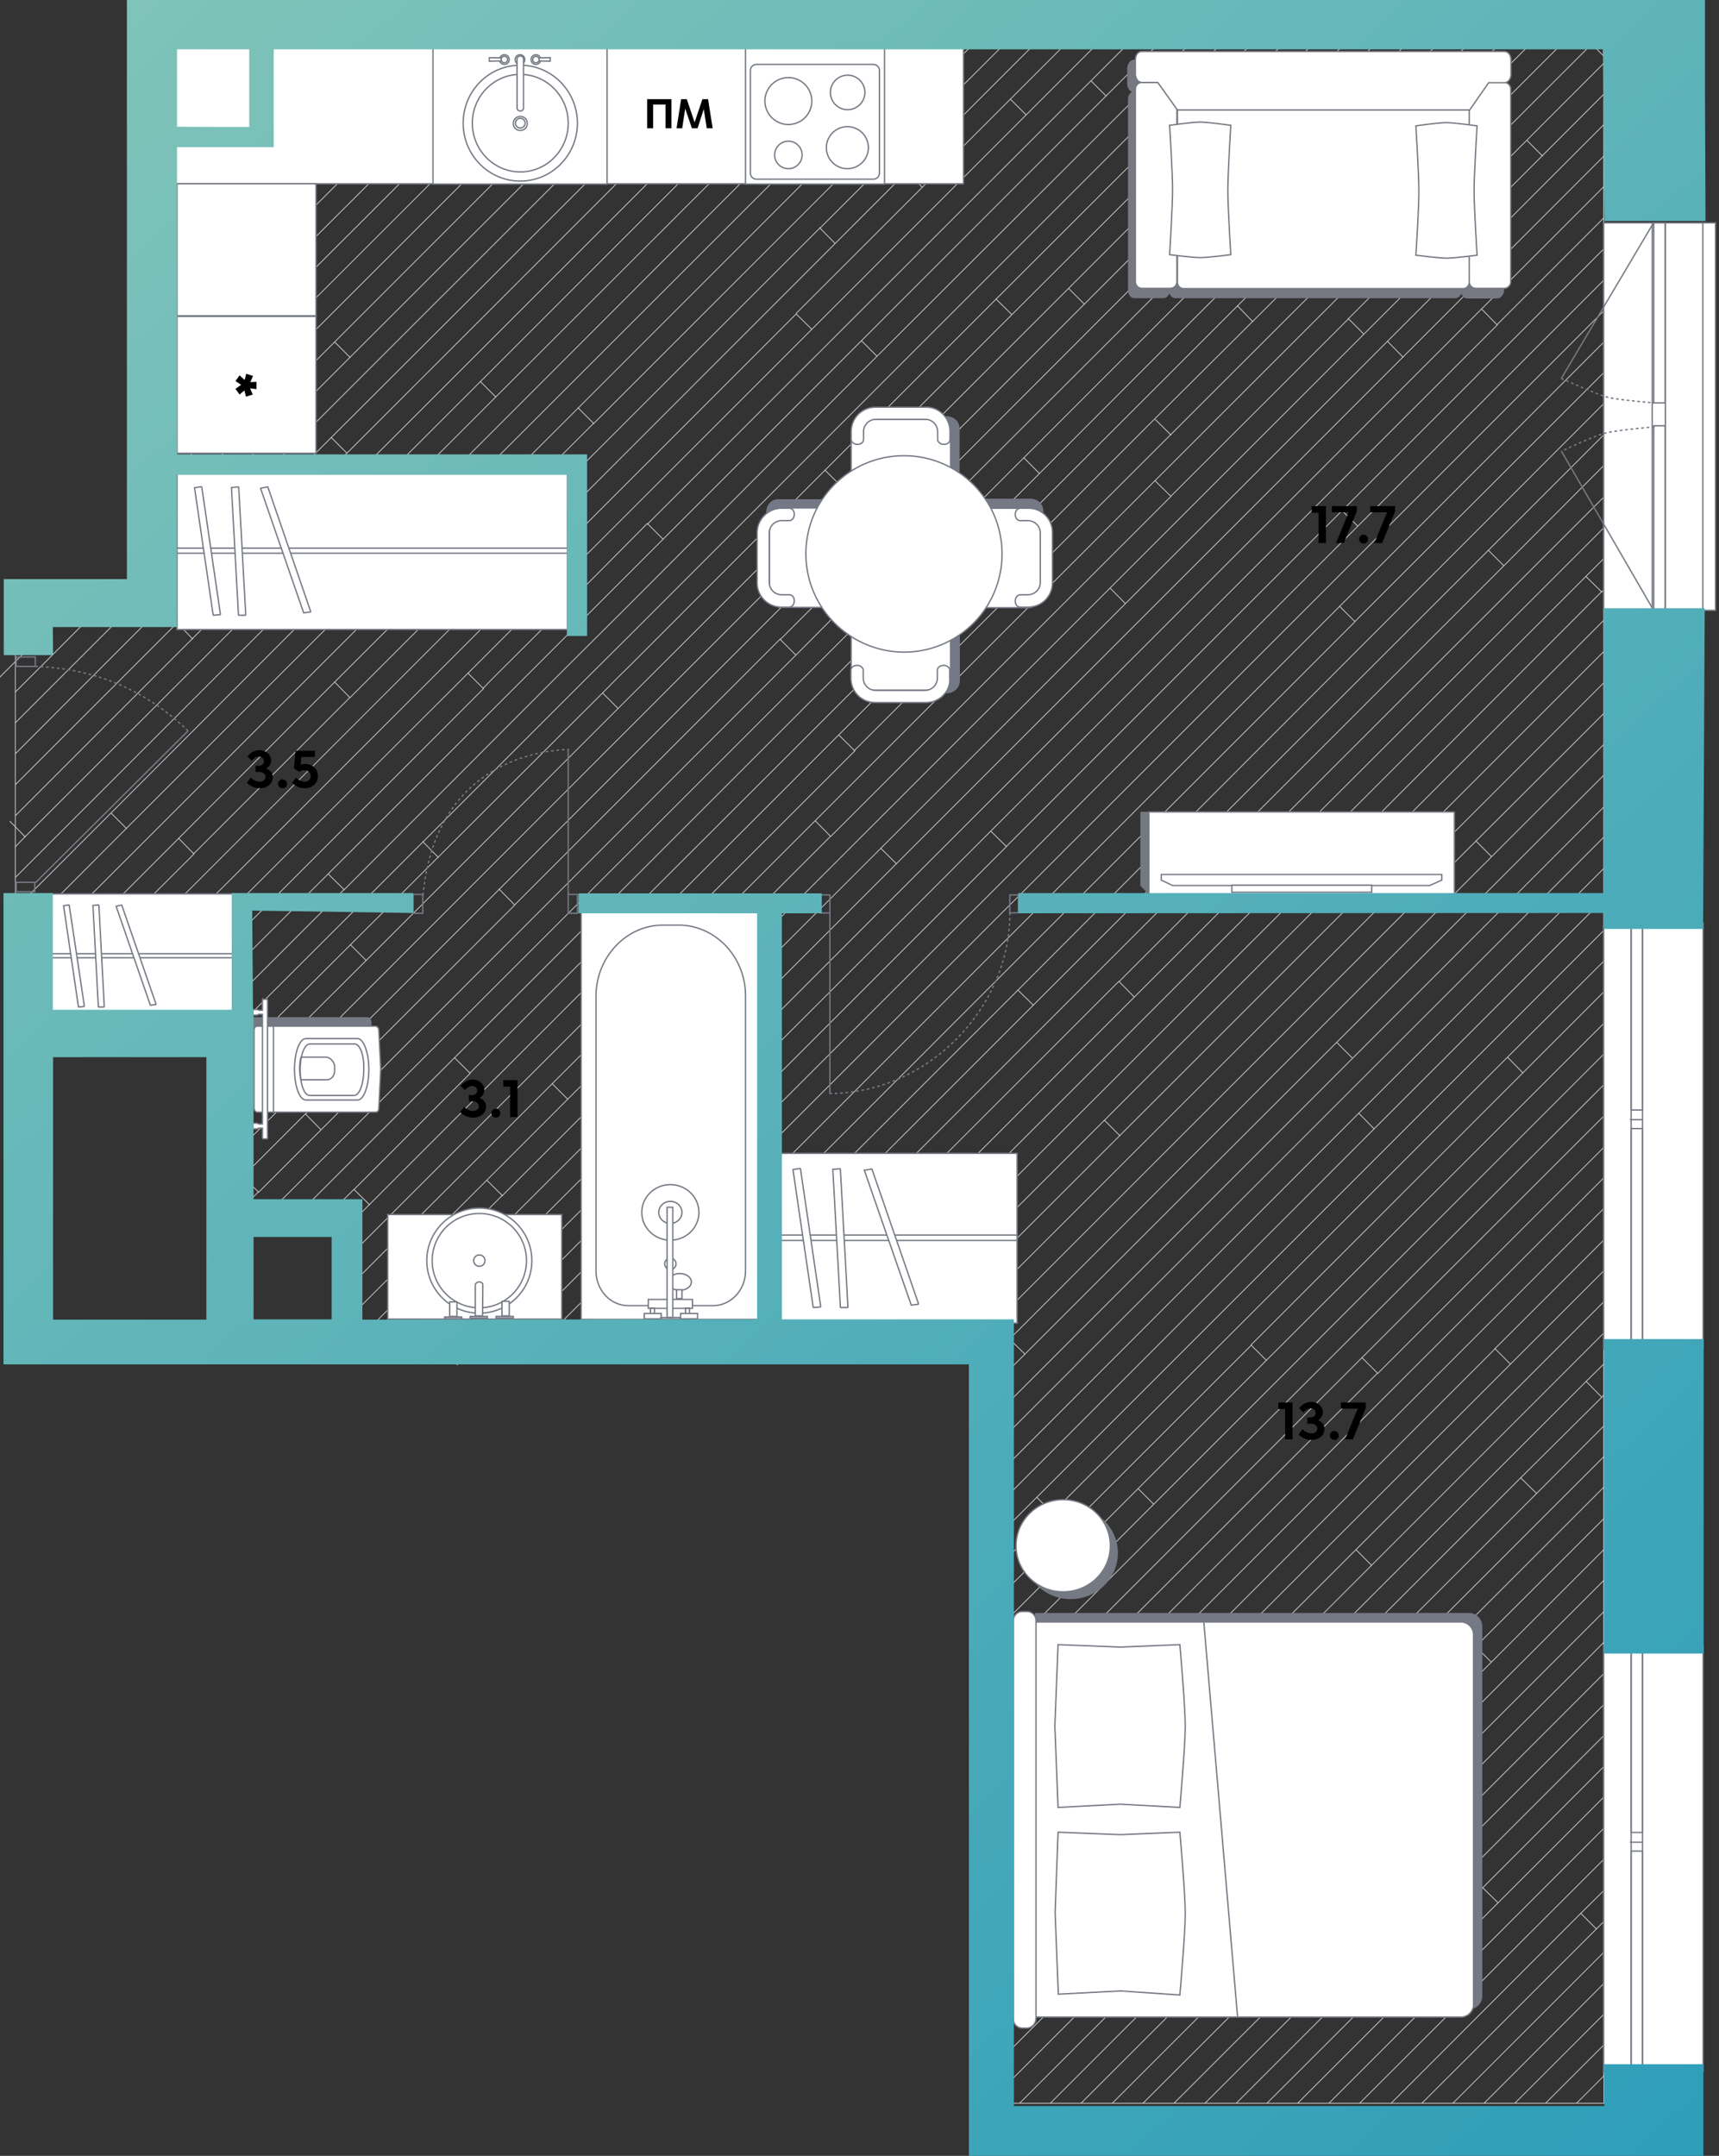<svg width="638" height="800" fill="none" xmlns="http://www.w3.org/2000/svg"><rect width="100%" height="100%" fill="#333333" stroke="none"/><g clip-path="url(#a)"><path d="M181.4 58.2 57 182.5M5.7 233.8l3.9-3.9M5.7 314.2l3.6-3.7M71.4 237l-5.6-5.8M5.7 279.7l49.7-49.8M57 228.3l65.9-65.9M57 228.3l-1.6 1.6M129.9 132.6 57 205.5M57 205.5l-24.4 24.4M5.7 256.8l26.9-26.9M129.9 132.6l-5.7-5.7M126.399 55.5l5.7 5.8M57 136.4l75.1-75.1M132.1 61.4v-.1M175.8 52.2l5.7 5.8M306.199 174.5l-72.3 72.4M306.2 174.5v-.1M157 312.4l5.6 5.7M111.9 230.9l-70.7 70.8M111.899 230.9l.1-.1M106.3 225.2l5.6 5.7M178.299 141.6 9.399 310.4M71.5 237.1l-.1-.1M214.6 151.4v-.1M312.099 180.3l-82.7 82.6M595.1 20.7l-3.6-3.6M434.6 161.4l-.1-.1M590 17.1h-11.2M595.2 127v11.3M464.899 119.3h.1M522.999 61.3l-58.1 58M532.8 17.1h11.4M380 169.9l5.7 5.7M523 61.3l-5.7-5.8M595.2 172.8l.1-.1M256.6 500l126.9-127M421 370 291 500M462.799 316.8l-47.4 47.4M279.5 500l29.7-29.8M415.399 364.3l5.6 5.7M552.399 204.2l5.7 5.7M595.2 172.8l-37 37.1L268.1 500M383.5 373v.1M595.199 161.4l-42.8 42.8M595.2 149.8v11.6M595.2 127v-11.6M164.8 17.1h-11.2M188 17.1h-11.4M222.5 17.1H234M199.4 17.1H188M90.7 56.7 57 90.4M85.1 50.8l5.7 5.8-.1.1M268.4 17.1H257M57 78.9l28.1-28.1M452.399 17.1h11.3M410.6 35.6h-.1M306.2 174.5l63.5-63.5M396.7 107.1l5.7 5.7M369.7 111v-.1M375.5 116.7l-5.8-5.7M475.399 17.1h11.1M123 162.4l5.7 5.7M288.2 54.7l-5.7-5.6M372 17.1h11.2M312.4 53.6l-.1-.1M375 36.8l5.7 5.7M110.9 392.8l-5.6-5.7M84.6 419.2l26.3-26.4M135.9 356.4l-5.8-5.8M185.3 329.9v.1M185.3 330l5.7 5.8M481.7 56.6 505 33.2M191.099 335.8l-77.7 77.6 5.7 5.8M229.399 262.9l-93.5 93.5M90.1 436.6l23.3-23.3M499.2 27.5l5.8 5.7M179.4 255.5l-5.7-5.7M127.7 330v.1M162.7 318l60.9-60.8 6.6-6.7M229.4 262.9l-5.7-5.7M162.6 318.1v.1M434.1 104.2l.1-.1M230.2 250.5l3.7-3.6M221.6 339.6l5.7 5.7M595.2 46.3v11.5M595.2 69.3V58M332.7 320.5l188-188M228.2 436.5l-5.7-5.8M481.7 56.6l-5.6-5.8M434.1 104.2v-.1M439.8 109.8l-5.7-5.6M434.3 104.1l47.5-47.5h-.1M289.6 237.3l5.8 5.8M333.8 216l-5.7-5.8M295.399 243.1l-199.5 199.4M191.2 335.6l98.4-98.5M434.1 104.2 328 210.1l.1.1M295.399 243.1l32.7-32.9M319.2 241.9l-97.6 97.7M246.1 200.1 227 219.2l-31.3 31.3L63.2 382.8M240.2 194.3l-24.7 24.9-31.4 31.3-4.8 4.9M325.5 132.2 233.9 224l-26.6 26.5-79.6 79.7v-.1M41.6 358.8l137.1-137.1M410.5 35.6 246.1 200.1M6 382.8l29.7-29.7M41.4 358.9l-5.7-5.8M410.499 35.6l-5.6-5.6M124.2 253.1h-.1M210.7 407.9l-5.7-5.7M124.2 253.1l-57.9 58M35.7 353.1v-.1M66.3 311.1l5.6 5.7M127.7 330.1l-5.7-5.6M156.899 312.4h.1M246.099 200.1l-5.7-5.7M240.399 194.4v-.1M325.5 132.2l-5.7-5.7M457.1 311l5.7 5.8M240.3 194.5l.1-.1M179.5 255.5 52.2 382.8M336.5 63.8l5.7 5.6M202.899 219.2l.7.6M301.2 122.1l-5.7-5.6M197.899 214.1l.2-.2 97.4-97.4M197.899 214.1l5 5.1M375 36.8l-79.5 79.5M167.2 210.1l.1-.1M124.2 253.1l43.1-43M161.6 204.3l5.7 5.7M304.299 84.6l-174.4 174.3M214.6 151.4l5.7 5.7-53 52.9M181.2 219.2 336.5 63.8M71.9 316.8l57.899-57.9M35.7 353.1 72 316.9M129.8 258.8l-5.6-5.7M72 316.9l-.1-.1M304.3 84.6l-.1-.1M72 316.8v.1M336.5 63.7v.1M197.9 214.1l-5 5.1-14.2 14.1L29.1 382.8M309.9 90.3l-5.6-5.7M181.2 219.2l-2.5 2.5M304.3 84.5v.1M71.9 316.8l-.1.1M595.2 184.5v-11.6M595.2 172.8v.1M595.2 391.2v-11.4M595.2 345.3v11.4M595.2 195.9v11.4M415.2 364.2l-106 106M595.2 586.5l.1-.1M595.2 471.6v11.5M287.4 434.8h-.1M428.199 558.2l-62.3 62.3M309.2 470.2l5.8 5.8M428.2 558.2l-5.7-5.7M547.7 611l5.7 5.7M497.1 225h.1M497.2 225l98-98M502.8 230.7l92.4-92.4M287.4 434.8 222.2 500M287.399 434.8l5.7 5.7M497.199 225l-209.8 209.8M497.2 225l5.6 5.6M552.4 204.2 383.5 373M377.8 367.4l5.7 5.6M595.2 149.8 377.8 367.4M502.9 230.7 293.2 440.5 233.6 500M547.7 611v-.1M595.2 644.1v-.1M595.2 655.6l.1-.1M595.2 644.1h.1M595.2 632.6v11.3M556 706.1l39.2-39.2v-11.3M595.2 655.6v-11.5M495 721.3 595.3 621M595.2 598.1v-11.5M495 721.3l5.7 5.6M595.2 701.6h.1M595.2 609.5v-11.4M595.2 609.5V621M595.2 632.6v-11.5M595.2 678.5V667M595.2 690v11.4M595.2 690v-11.5M592.5 715.8l2.7-2.7M586.7 710l8.5-8.4M595.2 575.1v-11.5M595.2 563.6l-47.4 47.3M550.3 700.5l44.9-44.9M595.2 713.1v-11.5M595.2 701.6v-.1M595.2 713.1v11.4M595.2 713.1l.1-.1M595.3 724.5h-.1M595.2 391.2v11.4M554.9 500.5l-.1-.1M595.2 104v11.4M595.2 69.3v11.5M236.6 451.1l-5.8-5.7M554.899 500.5l5.6 5.6M498.1 189.5l5.7 5.6M595.2 747.5v11.4M595.2 736.1v11.2M527.7 780.5h11.5M595.2 724.5v11.6M586.7 710l5.8 5.8M516.3 780.5h11.4M595.2 149.8v-11.5M552.399 204.1v.1M595.2 161.4v11.4M595.199 460.2l-40.3 40.2v.1M595.2 551.9v-11.3M547.7 611l-.1-.1M493.2 780.5h11.4M595.2 586.5v-11.4M550.3 700.5l5.7 5.6M550.3 700.5v-.1M412.8 780.5h11.4M495 721.3v-.1M458.8 780.5h11.4M588.6 213.9l5.8 5.7M547.8 312.1l5.8 5.8M380.399 502.6v-.1M365.899 517l14.5-14.5M380.4 502.5l-5.7-5.6M595.2 299.2v-22.9M365.899 505.6l8.8-8.7M374.7 496.9v-.1M553.6 317.9 374.8 496.8l-.1.1M504.299 413.1l-.1.1-138.3 138.4M595.2 322.3v-11.5M504.3 413.1l90.9-90.8M595.2 322.3l.1-.1M504.3 413.1l5.7 5.8M595.2 322.3v11.4M380.399 502.5l115.7-115.7M509.999 418.9l-144.1 144.2M595.3 345.3h-.1M595.2 391.2l.2-.2M595.2 345.1v-11.4M595.2 264.8l-47.4 47.3M510 418.9l85.2-85.2M510 418.9v.1M595.2 299.5v-.1M595.2 184.5 462.8 316.8M498.399 315.7l5.7 5.7M594.399 219.6l-96 96.1M313.899 500l184.5-184.3M594.499 219.5l-.1.1M595.3 218.8l-.8.9M421 370h.1M595.2 184.5v11.4M421 370l174.2-174.1M409.9 415.7 325.5 500M409.899 415.7l94.2-94.3M595.2 230.2l-91.1 91.2M595.2 218.8v-11.5M496.1 386.8l5.7 5.7M595.2 253.4v-.1M595.2 264.8v-11.4M595.2 264.8l.1-.1M595.1 287.8l-99 99M595.2 299.5l.2-.1M595.2 276.3v-11.5M595.2 276.3l-41.6 41.6M595.2 241.8v-11.6M595.2 241.8 415.6 421.4M409.9 415.7h-.1M409.899 415.7l5.7 5.7M595.2 230.2V219M595.2 241.8v11.5M595.2 517.7h.1M595.2 517.7v-11.5M595.2 551.9v11.5M595.2 506.2v-11.5M595.2 517.7l-.7.8M595.3 529l-.1.2M503.3 575.1l5.7 5.7M595.2 506.2l.1-.1M595.2 494.7v-11.4M595.2 483.1l-92 92-76.7 76.7M504.1 620.3l.1-.1 66.1-66 24.9-25M432.3 657.5l-5.7-5.6M426.5 651.8l.1.1M426.6 651.8v.1M594.499 518.5l-30.1 29.9M595.2 529v.2M415.5 720.2l-5.8-5.7M595.2 529.2v11.4M595.3 563.5l-.1.1M504.099 620.3l-5.7-5.7M564.399 548.4l5.8 5.7M365.899 735.5l222.8-222.9M409.899 714.5l94.2-94.2M595.2 460.2v11.4M564.399 548.4v-.1M588.7 512.6l5.8 5.9M595.2 506.2l-6.5 6.4M595.2 517.7v11.2M390.499 561.4l-5.6-5.7M559.5 392.3l35.7-35.6M470 504.8l125.2-125M595.2 368.2v11.6M470 504.8l-5.7-5.7 130.9-131v-11.4M559.5 392.3l5.7 5.8M559.499 392.3l-.1.2M595.2 391.2l-167 167M390.5 561.4h.1M390.6 561.3v.1M559.5 392.3l-169 169.1M595.2 425.8v11.3M595.2 460.2v-11.6M511.3 509.6l-5.8-5.8M511.3 509.7l83.9-83.9M595.199 437.1l-229.3 229.5M365.899 631.8l229.3-229.2M595.2 483.1l.1-.1M595.2 402.6v11.6M595.3 414.2h-.1M595.2 425.8v-11.6M595.3 425.7l-.1.1M547.699 611l-169.3 169.5M464.9 119.3l-5.6-5.8-.1.1M324.999 247.8l-150.6 150.4M174.399 398.2v.1M325 247.8l134.2-134.2M499.2 27.5l-.1.1-209.5 209.7M499.2 27.5l10.4-10.4M325 247.8l-5.7-5.7 66.4-66.3L544.2 17.1M521.3 17.1h11.5M509.6 17.1h11.6M505 33.2l16.2-16.1M532.799 17.1l-438.4 438.3M523 61.3l44.2-44.2" stroke="#CCC" stroke-width=".3" stroke-linecap="round" stroke-linejoin="round"/><path d="m555.7 17.2-38.5 38.3-58 58.1M567.3 17.1h11.5M567.2 17.1h-11.4M544.2 17.1h11.5M498.3 17.1h11.3M369.7 111l94-93.9M452.4 17.1 233.9 235.6l-15 14.9-61.9 61.9M325.5 132.2 440.8 17.1M440.899 17.1h11.5M429.1 17.1l.1-.1M429.1 17.1h11.6M475.399 17.1h-11.5M486.5 17.1l.2-.1M463.7 17.1h.1M486.5 17.1H498.2L185.3 330M486.5 17.1l-90 90L111 392.8M110.999 392.8h-.1M410.5 35.6l18.6-18.5M434.5 161.3 578.8 17.1M306.2 174.5l5.8 5.7L475.4 17.1M562.2 780.5h11.4M539.2 780.5h11.5M595.2 736.1l-44.4 44.4h11.4M595.2 747.5l-33 33M595.2 770.4l-10.1 10.1h10.2v-10.1h-.1ZM585 780.5h-11.4M595.2 758.9l-21.6 21.6M516.3 780.5l-.1.1M595.2 770.4v-11.5M504.6 780.5h11.5M592.5 715.8l-64.8 64.7M586.7 710l-.1.1-70.3 70.4M595.2 724.5l-56 56M595.2 747.5l.1-.1M595.1 20.7V17h-3.8M595.1 20.7l.1.2M595.2 23.5l-94.7 94.7v.1M595.2 23.5v-.1M590 17.1l.2-.1M590 17.1h1.3M595.4 735.9l-.2.2M595.2 20.9l.1.1M595.3 23.4l-.1.1M349.2 257.8 590 17.1M595.4 126.8l-.2.2M595.2 20.9v2.4M595.2 20.9v-.2M321 22l-32.8 32.7M21.3 229.9 5.7 245.5M5.7 245.5l-6.3 6.3-.1-.2M234 17.1l-177 177M234 17.1h11.4M256.999 17.1h-11.5l-115.6 115.5M211 17.1h11.5M210.7 17.1h.1M210.9 17l-.2.1M279.899 17.1h-11.5M302.799 17.1h-11.4M178.3 141.6 302.8 17.1M71.4 237 291.298 17.1h-11.4" stroke="#CCC" stroke-width=".3" stroke-linecap="round" stroke-linejoin="round"/><path d="m5.7 291.2 60-60L279.9 17.1M57 170.8 210.7 17.1M122.899 162.4l145.5-145.3M5.7 268.2 44 229.9M257 17.1 57 216.9M44 229.9l13-13M302.8 17.1l.1-.1M130.399 17.1h11.6M153.6 17.1h-11.5l-85.1 85M49.1 110l7.9-7.9M97.2 50.2l-.5.5M97.2 50.2l33.2-33.1M90.7 56.7l6-6M118.899 17.1h11.5M118.899 17.1l.1-.1M57 113.6l96.6-96.5M176.6 17.1H164.8M57 148 188 17.1M176.6 17.1l-44.5 44.3M417.8 17.1H429.1M165 17l-.2.1M210.699 17.1H199.399M57 124.9 164.8 17.1M57 159.4 199.4 17.1M375 36.8l19.7-19.7M383.2 17.1l.2-.1M383.2 17.1h11.5M383.2 17.1l-46.7 46.7M304.399 84.6l67.6-67.5M348.899 17.1h11.5M360.4 17.2l-42.5 42.4-97.6 97.6M360.5 17.1H372M406.399 17.1h11.4M394.9 17.1h-.2M240.399 194.4l177.4-177.3M406.4 17.1 204.3 219.2M173.7 249.8l5-5 25.6-25.6M394.7 17.1l.2-.1M395 17.1h11.4M595.2 690l-90.6 90.5M321 22l4.9-4.9h-11.4M314.4 17.1h-.1M314.3 17.1l.2-.1M302.8 17.1h11.5M111.899 230.9l.1.1 176.2-176.3M317.999 59.4l-5.6-5.8M184 147.3 314.3 17.1M320.999 22l5.7 5.6-279.8 279.8M326 17.1h11.5M348.9 17.1h-11.4M214.6 151.4l97.8-97.8M312.399 53.6l36.5-36.5M326.8 27.6l10.7-10.5M302.5 500l292.7-292.7M336.899 500l78.7-78.6M595.199 299.5l-93.3 93.3-136 136M595.199 299.5v11.2L365.899 540M360 500l187.8-187.9M595.2 253.4l.1-.1M595.2 253.4 348.5 500M550 114.8l5.6 5.7M169.7 506.4l6.4-6.4M555.6 120.5l.1.1-325.1 324.8-54.5 54.6M373.6 314.1l-137 137M187.7 500l48.9-48.9" stroke="#CCC" stroke-width=".3" stroke-linecap="round" stroke-linejoin="round"/><path d="m367.7 308.4 5.8 5.7 124.6-124.6M595.2 69.3l-367 367.2M595.2 92.4V80.9l-39.6 39.6M595.2 104l.1-.2M245.1 500l132.7-132.6M169.7 506.4l-5.7-5.7M595.2 104V92.4M210.6 500l384.6-384.6M595.2 92.4l-97.1 97.1M595.2 104l-91.3 91.3L199 500M412.8 780.5h-11.5M378.399 780.5h-11.5M365.899 780.5h.8l228.5-228.6M595.2 678.5l-102 102M389.8 780.5l205.4-205.4M365.899 769.8l229.3-229.2M401.2 780.5h-11.4M365.899 746.9l198.5-198.5M401.3 780.4l94.8-94.8 99.1-99.1M365.899 758.3l43.7-43.7M389.799 780.5h-11.4M458.8 780.5h-11.5M470.2 780.5h11.4M595.2 644.1 458.8 780.5M550.3 700.5l-80.1 80M556 706.1l-74.4 74.4M493.2 780.5h-11.6M595.2 609.5l-171 171M501.9 691.4l-5.7-5.8M595.2 598.1 412.8 780.5M435.7 780.5h11.4M424.2 780.5h11.5M495 721.3l-59.3 59.2M595.2 632.6 500.7 727l-53.6 53.6M469.999 504.8l-104.1 104.1M595.199 345.3l-229.3 229.2M365.899 586l24.6-24.6M464.299 499.3l-98.4 98.3M595.199 494.7 365.899 724M365.899 689.4l189-188.9M595.199 471.6l-229.3 229.3M365.899 712.5l60.7-60.6M85.1 50.8l.1-.1M97.2 38.7l21.7-21.6M511.1 509.7 416.8 604M365.899 655l51.1-51.1 5.7 5.7M365.899 643.4l139.6-139.6M505.5 503.8l89.7-89.6M595.199 437.1v11.4l-229.3 229.4M222.5 17.1l-41 41.1M332.699 320.5l-5.8-5.7M332.7 320.5 222.5 430.7M153.1 500l69.4-69.3M164 500.7l.7-.7M164.7 500l63.5-63.5M73.9 50.7 57 67.6M97.2 27.5l10.4-10.4h11.3M566.7 52.1l5.7 5.7M572.399 57.8l22.8-22.8M595.2 46.3V35M572.499 57.9l-.1-.1M595.2 35V23.5M326.899 314.8l.1-.1 90.7-90.7M572.3 57.9 412 218.2M572.3 57.9l.1-.1M520.7 132.5l-5.7-5.8M412 218.2l5.7 5.8M595.2 46.3 417.7 224M595.2 57.9v.1M595.2 58l-74.5 74.5M595.3 57.9l-.1.1M253.399 388.3l73.5-73.5M247.399 382.8l5.8 5.7M411.999 218.2l-164.6 164.6M141.7 500l111.5-111.4M114.6 504.1l11.3-11.4M125.899 492.7l84.8-84.8M130 500l56.4-56.4M180.8 438.1l5.6 5.5M308.2 310.4l-97.5 97.5M186.399 443.7v-.1M247.399 382.8l-61 60.9M186.399 443.8v-.1M186.399 443.7l.1.1M311.3 272.7l117.4-117.4 36.2-36M349.199 257.8v.1l-144.3 144.3-79 79M434.5 161.3 317.1 278.5l-5.8-5.8M434.5 161.3l-5.7-5.6M125.899 458.2l11.2-11.2M137.2 447.1l-.1-.1M317.299 278.6l-191.4 191.3M500.499 118.3l-.1-.1M500.5 118.3l-65.9 65.8M428.8 178.5l5.7 5.6M349.2 257.8h.1M434.6 184.2 308.3 310.4l-5.7-5.8M500.5 118.3l5.6 5.6M311.3 272.7 137.1 447M174.499 398.3l-43.1 43.1 5.7 5.6M174.499 398.3l-.1-.1M174.4 398.2l-5.7-5.7M349.2 257.8l-5.6-5.7M41.2 301.7 5.7 337.2M40.6 382.8l133.1-133M9.3 310.5v-.1M5.7 306.8l3.6 3.7M3.7 304.8l2 2M41.5 358.9l-24 23.9M41.6 358.8l-.1.1M178.3 141.6l5.7 5.7M184 147.3 5.7 325.6M9.3 310.5l.1.1M5.7 348.7l41.2-41.3M41.2 301.7l5.7 5.7M5.7 371.8l60.6-60.7M5.7 360.1l155.9-155.8M214.6 151.4l-53 52.9M84.6 453.6l11.3-11.3-5.8-5.7M84.6 430.7 185.3 330M84.6 442.1l5.5-5.5M96.2 17l-.1.1M97.2 17.1h-1.1M97.2 17.1h10.2M62.4 50.7 57 56.1M105.8 455.4l115.8-115.8M117.3 455.4l14-14M157 312.4l-72.4 72.3M84.6 396l78-77.9M75 382.8l52.7-52.7M5.7 302.7 71.4 237M135.9 356.4l-51.3 51.2M204.299 219.2h-1.4M365.899 735.5v11.4M365.899 712.5v-11.6M365.899 689.4v11.5M365.899 677.9v11.5M365.899 712.5V724M5.7 314.2v11.4M5.7 360.1v11.7M325.5 500h11.4M348.5 500H360M365.899 574.5V586M199 500h-11.3M153.1 500h-11.4M5.7 233.8v11.7M9.6 229.9h11.7M5.7 233.8v-3.9h3.9M365.899 735.5V724M5.7 291.2v11.5M291 500h11.5M5.7 268.2v11.5M365.899 643.4V655M84.6 396v11.6M129.999 500h-4.1v-7.3M84.6 442.1v11.5M348.499 500h-11.6M84.6 419.2v11.5M291 500h-11.5M268.1 500h-11.5M6 382.8h11.5M29.1 382.8h11.5M75 382.8h9.6v1.9M245.1 500h11.5M199 500h11.6M176.1 500h11.6M164.7 500h11.4M268.1 500h11.4M125.899 481.2v11.5M57 170.8v11.7M94.4 455.4h11.399M130 500h11.7M153.1 500h11.6M125.899 458.2v11.7M365.899 631.8v-11.3M365.899 586v11.6M325.499 500h-11.6M365.899 608.9v11.6M365.899 540v-11.2M5.7 291.2v-11.5M365.899 574.5v-11.4M57 136.4v-11.5M57 159.4V148M365.899 655v11.6M365.899 643.4v-11.6M365.899 677.9v-11.3M365.899 563.1v-11.5M365.899 608.9v-11.3M365.899 780.5v-10.7M365.899 769.8v-11.5M365.899 746.9v11.4M365.899 540v11.6M5.7 360.1v-11.4M40.6 382.8h11.6M57 56.1v11.5M62.4 50.7H57v5.4M57 78.9V67.6M5.7 348.7v-11.5M97.2 38.7V27.5M5.7 325.6v11.6M73.9 50.7H62.4M105.8 455.4h11.5M302.5 500h11.4M125.9 458.2v-2.8h-8.6M75 382.8H63.2M85.2 50.7H73.9M97.2 50.2V38.7M97.2 17.1v10.4M5.7 245.5v11.3M84.6 419.2v-11.6M57 90.4v11.7M84.6 396v-11.3M84.6 442.1v-11.4M57 194.1v-11.6" stroke="#CCC" stroke-width=".3" stroke-linecap="round" stroke-linejoin="round"/><path d="M94.4 455.4h-9.8v-1.8M6 382.8h-.3v-11M55.4 229.9H57v-1.6M29.1 382.8H17.5M57 113.6v11.3M57 113.6v-11.5M57 136.4V148M57 78.9v11.5M125.899 481.2v-11.3M85.2 50.7h11.5M97.2 50.2v.5h-.5M5.7 302.7v4.1M5.7 314.2v-7.4M222.2 500h11.4M63.2 382.8h-11M44 229.9h11.4M245.1 500h-11.5M365.899 517v-11.4M210.6 500h11.6M365.9 505.6V500H360M365.899 528.8V517M5.7 268.2v-11.4M32.6 229.9H44M57 159.4v11.4M21.3 229.9h11.3M57 216.9v-11.4M57 228.3v-11.4M57 194.1v11.4" stroke="#CCC" stroke-width=".3" stroke-linecap="round" stroke-linejoin="round"/><path fill-rule="evenodd" clip-rule="evenodd" d="M357.6 17.4v50.8H65.2V17.4h292.4Z" fill="#fff" stroke="#757984" stroke-width=".5" stroke-miterlimit="10"/><path d="M225.3 17.4h-64.6v50.9h64.6V17.4ZM117.3 68.2H65.7v49h51.6v-49ZM117.3 117.4H65.7v50.8h51.6v-50.8Z" fill="#fff" stroke="#757984" stroke-width=".5" stroke-miterlimit="10"/><path d="M397.399 593.4c9.665 0 17.5-7.656 17.5-17.1 0-9.444-7.835-17.1-17.5-17.1s-17.5 7.656-17.5 17.1c0 9.444 7.835 17.1 17.5 17.1Z" fill="#757984"/><path d="M394.6 590.7c9.665 0 17.5-7.656 17.5-17.1 0-9.444-7.835-17.1-17.5-17.1s-17.5 7.656-17.5 17.1c0 9.444 7.835 17.1 17.5 17.1Z" fill="#fff" stroke="#757984" stroke-width=".5" stroke-miterlimit="10"/><path fill-rule="evenodd" clip-rule="evenodd" d="M384.399 599v-.2h160.9c2.6 0 4.6 2.3 4.6 4.6v137.4c0 2.6-2.3 4.6-4.6 4.6h-160.9V599Z" fill="#757984" stroke="#757984" stroke-width=".5" stroke-miterlimit="10"/><path fill-rule="evenodd" clip-rule="evenodd" d="m384.4 602.1-.1-.2h158c2.6 0 4.6 2.3 4.6 4.6v137.4c0 2.6-2.3 4.6-4.6 4.6h-158V602.1h.1Z" fill="#fff" stroke="#757984" stroke-width=".5" stroke-miterlimit="10"/><path fill-rule="evenodd" clip-rule="evenodd" d="M381.3 752.6h-1.9c-1.8 0-3.3-1.5-3.3-3.3v-148c0-1.8 1.5-3.3 3.3-3.3h1.8c1.8 0 3.3 1.5 3.3 3.3v147.9c-.1 1.8-1.6 3.3-3.2 3.4Z" fill="#fff" stroke="#757984" stroke-width=".5" stroke-miterlimit="10"/><path d="m415.9 738.8-23.1 1.2-1.2-30.2 1.1-29.9 23.1.9 22.1-.9s2 22.5 2 30.2c0 7.5-2 30.2-2 30.2l-22-1.5ZM415.8 669.5l-23.1 1.2-1.2-30.2 1.2-30.2 23.1.9 22.1-.9s2 22.7 2 30.2-2 30.2-2 30.2l-22.1-1.2ZM459.3 748.2l-12.5-146.1" stroke="#757984" stroke-width=".5" stroke-miterlimit="10"/><path d="M208.5 450.7h-64.6v38.8h64.6v-38.8ZM282.2 338.5h-66.5v151.1h66.5V338.5Z" fill="#fff" stroke="#757984" stroke-width=".5" stroke-miterlimit="10"/><path d="M252.6 343.3H246c-13.6 0-24.8 11.9-24.8 26.4v101.9c0 7 5.2 12.9 12 12.9h31.5c6.5 0 12-5.7 12-12.9V369.7c.1-14.4-10.9-26-24.1-26.4Z" fill="#fff" stroke="#757984" stroke-width=".5" stroke-miterlimit="10"/><path d="M248.8 471.1a2.1 2.1 0 1 0 0-4.2 2.1 2.1 0 0 0 0 4.2ZM257.001 482.2h-16.4v3.3h16.4v-3.3ZM252.3 478.8c2.375 0 4.3-1.388 4.3-3.1 0-1.712-1.925-3.1-4.3-3.1s-4.3 1.388-4.3 3.1c0 1.712 1.925 3.1 4.3 3.1ZM248.8 460.2c5.854 0 10.6-4.611 10.6-10.3 0-5.688-4.746-10.3-10.6-10.3-5.854 0-10.6 4.612-10.6 10.3 0 5.689 4.746 10.3 10.6 10.3Z" fill="#fff" stroke="#757984" stroke-width=".5" stroke-miterlimit="10"/><path d="M248.8 454c2.375 0 4.3-1.835 4.3-4.1 0-2.264-1.925-4.1-4.3-4.1s-4.3 1.836-4.3 4.1c0 2.265 1.925 4.1 4.3 4.1Z" stroke="#757984" stroke-width=".5" stroke-miterlimit="10"/><path d="M249.701 448h-2.1v40.9h2.1V448Z" fill="#fff" stroke="#757984" stroke-width=".5" stroke-miterlimit="10"/><path d="M252.5 488.9h-7.2v.7h7.2v-.7Z" stroke="#757984" stroke-width=".5" stroke-miterlimit="10"/><path d="M245.401 487.4h-6.3v2h6.3v-2ZM258.901 487.4h-6.3v2h6.3v-2ZM242.9 485.4h-1.5v2h1.5v-2ZM255.9 485.4h-1.5v2h1.5v-2Z" stroke="#757984" stroke-width=".5" stroke-miterlimit="10"/><path d="M253.101 478.6h-2v3.3h2v-3.3ZM217.8 489.6h.2-.2Z" fill="#fff" stroke="#757984" stroke-width=".5" stroke-miterlimit="10"/><path d="M137.6 379.2c0-.8-.6-1.5-1.2-1.5H94v31.9h42.4c.8 0 1.2-.6 1.2-1.5l.7-14.5-.7-14.4Z" fill="#757984" stroke="#757984" stroke-width=".5" stroke-miterlimit="10" stroke-linecap="round" stroke-linejoin="round"/><path d="M140.6 382.3c0-.8-.6-1.5-1.2-1.5H95.5c-.8 0-1.2.6-1.2 1.5v28.9c0 .8.6 1.5 1.2 1.5h43.9c.8 0 1.2-.6 1.2-1.5l.7-14.5-.7-14.4Z" fill="#fff" stroke="#757984" stroke-width=".5" stroke-miterlimit="10" stroke-linecap="round" stroke-linejoin="round"/><path d="M132.7 385.4h-19.2c-2.3 0-4.2 5.1-4.2 11.4 0 6.3 1.9 11.4 4.2 11.4h19.2c2.3 0 4.2-5.1 4.2-11.4 0-6.3-2-11.4-4.2-11.4Z" fill="#fff" stroke="#757984" stroke-width=".5" stroke-miterlimit="10" stroke-linecap="round" stroke-linejoin="round"/><path d="M101.5 380.9v32M131.5 387.4H115c-2 0-3.6 4.2-3.6 9.5 0 5.4 1.5 9.6 3.5 9.6h16.5c2 0 3.6-4.2 3.6-9.5.2-5.5-1.4-9.7-3.5-9.6Z" stroke="#757984" stroke-width=".5" stroke-miterlimit="10" stroke-linecap="round" stroke-linejoin="round"/><path d="M121.2 392.3h-9.5a17.913 17.913 0 0 0 0 8.4h9.5c1.7 0 3-1.5 3-3.3v-1.7c-.1-1.6-1.5-3.2-3-3.4Z" stroke="#757984" stroke-width=".5" stroke-miterlimit="10" stroke-linecap="round" stroke-linejoin="round"/><path d="M97.4 371.2v3.7h-1.2l-.9-.3h-1.2s-.2 0-.2.2v1.7s0 .2.2.2h1.2l.9-.3h1.2v40.7h-1.2l-.9-.3h-1.2s-.2 0-.2.2v1.7s0 .2.2.2h1.2l.9-.3h1.2v3.7c0 .2.2.3.2.3h1.5c.2 0 .2-.2.2-.3v-51.2c0-.2-.2-.3-.2-.3h-1.5c0-.4-.2-.2-.2.4ZM193.1 67.2c11.709 0 21.2-9.626 21.2-21.5s-9.491-21.5-21.2-21.5c-11.708 0-21.2 9.626-21.2 21.5s9.492 21.5 21.2 21.5Z" fill="#fff" stroke="#757984" stroke-width=".5" stroke-miterlimit="10"/><path fill-rule="evenodd" clip-rule="evenodd" d="M193.101 27.6c9.8 0 17.8 8.1 17.8 18.1 0 10-8 18.1-17.8 18.1s-17.8-8.1-17.8-18.1c0-10 8-18.1 17.8-18.1Z" fill="#fff" stroke="#757984" stroke-width=".5" stroke-miterlimit="10"/><path fill-rule="evenodd" clip-rule="evenodd" d="M193.1 43.2c1.5 0 2.6 1.1 2.6 2.6s-1.1 2.6-2.6 2.6-2.6-1.1-2.6-2.6 1.2-2.6 2.6-2.6Z" fill="#fff" stroke="#757984" stroke-width=".5" stroke-miterlimit="10"/><path d="M193.101 47.5a1.8 1.8 0 1 0 0-3.6 1.8 1.8 0 0 0 0 3.6ZM187.2 23.9a1.8 1.8 0 1 0 .001-3.6 1.8 1.8 0 0 0-.001 3.6Z" fill="#fff" stroke="#757984" stroke-width=".5" stroke-miterlimit="10"/><path fill-rule="evenodd" clip-rule="evenodd" d="M193 20.3c1 0 1.8.8 1.8 1.8s-.8 1.8-1.8 1.8-1.8-.8-1.8-1.8.8-1.8 1.8-1.8Z" fill="#fff" stroke="#757984" stroke-width=".5" stroke-miterlimit="10"/><path fill-rule="evenodd" clip-rule="evenodd" d="M193.1 20.8c-.7 0-1.2.5-1.2 1.1v18.2c0 .6.6 1.1 1.2 1.1.7 0 1.2-.5 1.2-1.1V22c0-.8-.6-1.2-1.2-1.2ZM186.201 21.5l-4.6-.1v1.3l4.6-.1v-1.1Z" fill="#fff" stroke="#757984" stroke-width=".5" stroke-miterlimit="10"/><path d="M187.2 23.3a1.2 1.2 0 1 0 0-2.4 1.2 1.2 0 0 0 0 2.4Z" fill="#fff" stroke="#757984" stroke-width=".5" stroke-miterlimit="10"/><path fill-rule="evenodd" clip-rule="evenodd" d="M198.901 20.3c1 0 1.8.8 1.8 1.8s-.8 1.8-1.8 1.8-1.8-.8-1.8-1.8.8-1.8 1.8-1.8Z" fill="#fff" stroke="#757984" stroke-width=".5" stroke-miterlimit="10"/><path fill-rule="evenodd" clip-rule="evenodd" d="m199.9 21.5 4.3-.1v1.3l-4.3-.1v-1.1Z" fill="#fff" stroke="#757984" stroke-width=".5" stroke-miterlimit="10"/><path fill-rule="evenodd" clip-rule="evenodd" d="M198.9 20.9c.7 0 1.2.6 1.2 1.2 0 .7-.6 1.2-1.2 1.2-.7 0-1.2-.6-1.2-1.2 0-.7.6-1.2 1.2-1.2Z" fill="#fff" stroke="#757984" stroke-width=".5" stroke-miterlimit="10"/><path d="M328.3 17.4h-51.6v50.9h51.6V17.4Z" fill="#fff" stroke="#757984" stroke-width=".5" stroke-miterlimit="10"/><path fill-rule="evenodd" clip-rule="evenodd" d="M278.5 64.2v-38c0-1.4 1.1-2.3 2.3-2.3h43.3c1.4 0 2.3 1.1 2.3 2.3v38c0 1.4-1.1 2.3-2.3 2.3h-43.3c-1.2 0-2.3-.9-2.3-2.3Z" fill="#fff" stroke="#757984" stroke-width=".5" stroke-miterlimit="10"/><path d="M314.6 40.7a6.4 6.4 0 1 0 0-12.8 6.4 6.4 0 0 0 0 12.8Z" fill="#fff" stroke="#757984" stroke-width=".5" stroke-miterlimit="10"/><path fill-rule="evenodd" clip-rule="evenodd" d="M306.7 54.8c0-4.3 3.5-7.8 7.8-7.8s7.8 3.5 7.8 7.8-3.5 7.8-7.8 7.8-7.8-3.5-7.8-7.8Z" fill="#fff" stroke="#757984" stroke-width=".5" stroke-miterlimit="10"/><path d="M292.6 46.2a8.7 8.7 0 1 0 0-17.4 8.7 8.7 0 0 0 0 17.4ZM292.6 62.6a5.1 5.1 0 1 0 0-10.2 5.1 5.1 0 0 0 0 10.2Z" fill="#fff" stroke="#757984" stroke-width=".5" stroke-miterlimit="10"/><path d="M427.2 327.7v-26.2h-3.7v27.1l3.3 3.4c.2.1.5.2.7 0l1.5-2.8-1.8-1.5Z" fill="#757984" stroke="#757984" stroke-width=".5" stroke-miterlimit="10"/><path d="M539.8 301.3v30.6H426.4v-30.6h113.4Z" fill="#fff" stroke="#757984" stroke-width=".5" stroke-miterlimit="10"/><path d="M431 324.5v2.1l4.2 2h95.4l4.5-2v-2.1H431Z" fill="#fff" stroke="#757984" stroke-width=".5" stroke-miterlimit="10"/><path d="M509.1 328.5h-51.9v2.6h51.9v-2.6ZM636.7 82.7h-41.5v143.8h41.5V82.7Z" fill="#fff" stroke="#757984" stroke-width=".5" stroke-miterlimit="10"/><path d="M618.1 82.7h-4.9v143.8h4.9V82.7Z" stroke="#757984" stroke-width=".5" stroke-miterlimit="10"/><path d="M618 82.7h-4.2v66.8h4.2V82.7ZM627.7 82.7h4.3v145.4h-4.3M618 158h-4.2v68.4h4.2V158ZM613.7 82.7l-34.2 57.7M613.7 226.4l-34.2-59M580.4 140.8c-.6-.1-.9-.3-.9-.3" stroke="#757984" stroke-width=".5" stroke-miterlimit="10"/><path d="M612.6 149.399c-3-.3-13-1.1-16.4-2.1-3.7-1.1-12.7-5.1-15.7-6.4" stroke="#757984" stroke-width=".5" stroke-miterlimit="10" stroke-dasharray="0.99 0.99"/><path d="M614 149.5h-.9" stroke="#757984" stroke-width=".5" stroke-miterlimit="10"/><path d="M614.1 158.4s-13.6 1.1-18.2 2.3c-4.4 1-16.4 6.8-16.4 6.8" stroke="#757984" stroke-width=".5" stroke-miterlimit="10" stroke-dasharray="1 1"/><path d="M595.2 500.6V342.5h36.9v158.1h-36.9Z" fill="#fff" stroke="#757984" stroke-width=".5" stroke-miterlimit="10" stroke-linecap="round" stroke-linejoin="round"/><path d="M609.6 342.5h-4.2v158.1h4.2V342.5Z" stroke="#757984" stroke-width=".5" stroke-miterlimit="10" stroke-linecap="round" stroke-linejoin="round"/><path d="M609.6 342.5h-4.2v69.4h4.2v-69.4ZM609.6 418.799h-4.2v81.7h4.2v-81.7ZM609.601 415.5h-4.5" stroke="#757984" stroke-width=".5" stroke-miterlimit="10" stroke-linecap="round" stroke-linejoin="round"/><path d="M595.2 768.7V610.6h36.9v158.1h-36.9Z" fill="#fff" stroke="#757984" stroke-width=".5" stroke-miterlimit="10" stroke-linecap="round" stroke-linejoin="round"/><path d="M609.6 610.6h-4.2v158.1h4.2V610.6Z" stroke="#757984" stroke-width=".5" stroke-miterlimit="10" stroke-linecap="round" stroke-linejoin="round"/><path d="M609.6 610.6h-4.2V680h4.2v-69.4ZM609.6 686.899h-4.2v81.7h4.2v-81.7ZM609.601 683.6h-4.5" stroke="#757984" stroke-width=".5" stroke-miterlimit="10" stroke-linecap="round" stroke-linejoin="round"/><path d="M214.299 338.899h-3.4v-7h3.4v7ZM156.9 338.899h-3.6v-7h3.6v7Z" stroke="#757984" stroke-width=".5" stroke-miterlimit="10"/><path d="M157 332.2c5.3-56 54.5-53.6 54-54.2" stroke="#757984" stroke-width=".5" stroke-miterlimit="10" stroke-dasharray="1 1"/><path d="M210.899 278v53.9M6 247.3h7.1v-3.5H6v3.5ZM12.9 327.4H6v3.5h6.9v-3.5Z" stroke="#757984" stroke-width=".5" stroke-miterlimit="10"/><path d="M69.8 271.2c-10.9-10.4-28.4-22.9-56.6-23.9" stroke="#757984" stroke-width=".5" stroke-miterlimit="10" stroke-dasharray="1 1"/><path d="m13.1 327.6 56.7-56.4M374.8 332.1v6.7l3.2-.1v-6.6h-3.2ZM304.5 332.1v6.7h3.5v-6.7h-3.5Z" stroke="#757984" stroke-width=".5" stroke-miterlimit="10"/><path d="M307.8 405.8c37.3-.2 67.2-32.4 67-67" stroke="#757984" stroke-width=".5" stroke-miterlimit="10" stroke-dasharray="1 1"/><path d="M308 338.8v66.9" stroke="#757984" stroke-width=".5" stroke-miterlimit="10"/><path d="M177.9 487.3c10.77 0 19.5-8.731 19.5-19.5 0-10.77-8.73-19.5-19.5-19.5-10.769 0-19.5 8.73-19.5 19.5 0 10.769 8.731 19.5 19.5 19.5Z" fill="#fff" stroke="#757984" stroke-width=".5" stroke-miterlimit="10" stroke-linecap="round" stroke-linejoin="round"/><path d="M177.9 485.3c9.665 0 17.5-7.835 17.5-17.5s-7.835-17.5-17.5-17.5-17.5 7.835-17.5 17.5 7.835 17.5 17.5 17.5Z" fill="#fff" stroke="#757984" stroke-width=".5" stroke-miterlimit="10" stroke-linecap="round" stroke-linejoin="round"/><path d="M177.901 469.9a2.1 2.1 0 1 0 0-4.2 2.1 2.1 0 0 0 0 4.2ZM179.2 476.9l-.1 11.4h-2.7v-11.4c0-.6.7-1.2 1.4-1.2.8 0 1.4.4 1.4 1.2ZM180.9 488.5h-6.4v.6h6.4v-.6ZM189.001 482.9h-2.7v5.4h2.7v-5.4ZM190.501 488.5h-6.4v.6h6.4v-.6ZM169.6 483.1h-2.7v5.4h2.7v-5.4ZM171.4 488.7H165v.6h6.4v-.6Z" fill="#fff" stroke="#757984" stroke-width=".5" stroke-miterlimit="10" stroke-linecap="round" stroke-linejoin="round"/><path d="M377.5 428h-90.2v63h90.2v-63Z" fill="#fff" stroke="#757984" stroke-width=".5" stroke-miterlimit="10"/><path d="M377.5 458.3h-90.2v2h90.2v-2Z" fill="#fff" stroke="#757984" stroke-width=".5" stroke-miterlimit="10"/><path d="m294.3 434 7.5 51s0 .2.2.2l2.4-.2s.2 0 .2-.2l-7.5-51s0-.2-.2-.2l-2.6.4s.1-.1 0 0Z" fill="#fff"/><path d="m294.3 434 7.5 51s0 .2.2.2l2.4-.2s.2 0 .2-.2l-7.5-51s0-.2-.2-.2l-2.6.4Zm0 0c.1-.1 0 0 0 0Z" stroke="#757984" stroke-width=".5" stroke-miterlimit="10"/><path d="m309.1 433.9 2.8 51.1s0 .2.2.2h2.4s.2 0 .2-.2l-2.8-51.1s0-.2-.2-.2l-2.6.2c0-.2 0-.2 0 0Z" fill="#fff"/><path d="m309.1 433.9 2.8 51.1s0 .2.2.2h2.4s.2 0 .2-.2l-2.8-51.1s0-.2-.2-.2l-2.6.2Zm0 0c0-.2 0-.2 0 0Z" stroke="#757984" stroke-width=".5" stroke-miterlimit="10"/><path d="m320.8 434.3 17.4 50h.1l2.4-.3s.2 0 .2-.2l-17.3-50h-.2l-2.6.5s0-.3 0 0Z" fill="#fff"/><path d="m320.8 434.3 17.4 50h.1l2.4-.3s.2 0 .2-.2l-17.3-50h-.2l-2.6.5Zm0 0c0-.3 0 0 0 0Z" stroke="#757984" stroke-width=".5" stroke-miterlimit="10"/><path d="M210.6 175.4H65.7v58.2h144.9v-58.2Z" fill="#fff" stroke="#757984" stroke-width=".5" stroke-miterlimit="10"/><path d="M210.6 203.4H65.7v1.9h144.9v-1.9Z" fill="#fff" stroke="#757984" stroke-width=".5" stroke-miterlimit="10"/><path d="m72.2 181 6.9 47.1s0 .2.2.2l2.3-.2s.2 0 .2-.2l-6.9-47.1s0-.2-.2-.2l-2.5.4s.1-.1 0 0Z" fill="#fff"/><path d="m72.2 181 6.9 47.1s0 .2.2.2l2.3-.2s.2 0 .2-.2l-6.9-47.1s0-.2-.2-.2l-2.5.4Zm0 0c.1-.1 0 0 0 0Z" stroke="#757984" stroke-width=".5" stroke-miterlimit="10"/><path d="m85.9 180.9 2.6 47.2s0 .2.2.2H91s.2 0 .2-.2l-2.6-47.2s0-.2-.2-.2l-2.5.2c0-.2 0-.2 0 0Z" fill="#fff"/><path d="m85.9 180.9 2.6 47.2s0 .2.2.2H91s.2 0 .2-.2l-2.6-47.2s0-.2-.2-.2l-2.5.2Zm0 0c0-.2 0-.2 0 0Z" stroke="#757984" stroke-width=".5" stroke-miterlimit="10"/><path d="m96.7 181.2 16 46.2h.1l2.3-.3s.2 0 .2-.2l-15.9-46.2h-.2l-2.5.5s0-.2 0 0Z" fill="#fff"/><path d="m96.7 181.2 16 46.2h.1l2.3-.3s.2 0 .2-.2l-15.9-46.2h-.2l-2.5.5Zm0 0c0-.2 0 0 0 0Z" stroke="#757984" stroke-width=".5" stroke-miterlimit="10"/><path d="M387 189.9v27.7c0 2.5-2 4.6-4.6 4.6h-27c-2.5 0-4.6-2-4.6-4.6v-27.7c0-2.5 2-4.6 4.6-4.6h27c2.7 0 4.7 2 4.6 4.6Z" fill="#757985" stroke="#757985" stroke-width=".5" stroke-miterlimit="10"/><path d="M386.1 193.2v27.7c0 2.5-2 4.6-4.6 4.6h-22.9c-2.5 0-4.6-2-4.6-4.6v-27.7c0-2.5 2-4.6 4.6-4.6h23c2.4-.1 4.5 2.1 4.5 4.6Z" fill="#fff" stroke="#757985" stroke-width=".5" stroke-miterlimit="10"/><path d="M390.6 197.4v18.9c0 5.1-4.1 9-9 9h-2.9c-1.1 0-1.9-1-1.9-2.3 0-1.2.8-2.3 1.9-2.3h2.8c2.6 0 4.6-2.1 4.6-4.6v-18.3c0-2.6-2.1-4.6-4.6-4.6h-2.8c-1.1 0-1.9-1-1.9-2.3 0-1.3.8-2.3 1.9-2.3h2.9c5-.1 9 4 9 8.8Z" fill="#fff" stroke="#757985" stroke-width=".5" stroke-miterlimit="10"/><path d="M289.2 185.5h27c2.5 0 4.6 2 4.6 4.6v27.7c0 2.5-2 4.6-4.6 4.6h-27c-2.5 0-4.6-2-4.6-4.6V190c.1-2.7 2.1-4.7 4.6-4.5Z" fill="#757985" stroke="#757985" stroke-width=".5" stroke-miterlimit="10"/><path d="M290.2 188.5h23c2.5 0 4.6 2 4.6 4.6v27.7c0 2.5-2 4.6-4.6 4.6h-23c-2.5 0-4.6-2-4.6-4.6v-27.6c0-2.7 2.1-4.6 4.6-4.7Z" fill="#fff" stroke="#757985" stroke-width=".5" stroke-miterlimit="10"/><path d="M290 188.6h2.9c1.2 0 1.9 1 1.9 2.3 0 1.3-.9 2.3-1.9 2.3h-2.8c-2.5 0-4.6 2-4.6 4.6v18.3c0 2.5 2 4.6 4.6 4.6h2.8c1.2 0 1.9 1 1.9 2.3 0 1.3-.9 2.3-1.9 2.3H290c-4.8 0-9-3.9-9-9v-19c.2-4.7 4.2-8.7 9-8.7Z" fill="#fff" stroke="#757985" stroke-width=".5" stroke-miterlimit="10"/><path d="M351.4 257h-27.7c-2.5 0-4.6-2-4.6-4.6v-27c0-2.5 2-4.6 4.6-4.6h27.7c2.5 0 4.6 2 4.6 4.6v27c.1 2.6-2.1 4.7-4.6 4.6Z" fill="#757985" stroke="#757985" stroke-width=".5" stroke-miterlimit="10"/><path d="M348.199 256.1h-27.7c-2.5 0-4.6-2-4.6-4.6v-23c0-2.5 2-4.6 4.6-4.6h27.7c2.5 0 4.6 2 4.6 4.6v23c.1 2.6-2.1 4.6-4.6 4.6Z" fill="#fff" stroke="#757985" stroke-width=".5" stroke-miterlimit="10"/><path d="M343.8 260.7h-19c-5.1 0-9-4.1-9-9v-2.9c0-1.1 1-1.9 2.3-1.9 1.2 0 2.3.8 2.3 1.9v2.8c0 2.6 2.1 4.6 4.6 4.6h18.3c2.6 0 4.6-2.1 4.6-4.6v-2.8c0-1.1 1-1.9 2.3-1.9 1.3 0 2.3.8 2.3 1.9v2.9c.4 4.8-3.8 9-8.7 9Z" fill="#fff" stroke="#757985" stroke-width=".5" stroke-miterlimit="10"/><path d="M355.9 159.3v27c0 2.5-2 4.6-4.6 4.6h-27.7c-2.5 0-4.6-2-4.6-4.6v-27c0-2.5 2-4.6 4.6-4.6h27.7c2.6 0 4.8 2 4.6 4.6Z" fill="#757985" stroke="#757985" stroke-width=".5" stroke-miterlimit="10"/><path d="M352.8 160.2v23c0 2.5-2 4.6-4.6 4.6h-27.7c-2.5 0-4.6-2-4.6-4.6v-23c0-2.5 2-4.6 4.6-4.6h27.7c2.6 0 4.4 2.1 4.6 4.6Z" fill="#fff" stroke="#757985" stroke-width=".5" stroke-miterlimit="10"/><path d="M352.6 160.1v2.9c0 1.2-1 1.9-2.3 1.9-1.3 0-2.3-.9-2.3-1.9v-2.8c0-2.5-2-4.6-4.6-4.6h-18.3c-2.5 0-4.6 2-4.6 4.6v2.8c0 1.2-1 1.9-2.3 1.9-1.3 0-2.3-.9-2.3-1.9v-2.9c0-4.8 3.9-9 9-9h19c4.7 0 8.7 4 8.7 9Z" fill="#fff" stroke="#757985" stroke-width=".5" stroke-miterlimit="10"/><path fill-rule="evenodd" clip-rule="evenodd" d="M299.1 205.5c0-20.2 16.3-36.4 36.4-36.4 20.1 0 36.4 16.3 36.4 36.4v.1c0 20.1-16.3 36.4-36.4 36.4-20.1-.1-36.4-16.4-36.4-36.5Z" fill="#fff" stroke="#757985" stroke-width=".5" stroke-miterlimit="10"/><path d="M86.7 331.7H18.5v46.2h68.2v-46.2Z" fill="#fff" stroke="#757984" stroke-width=".5" stroke-miterlimit="10"/><path d="M86.7 353.9H18.5v1.5h68.2v-1.5Z" fill="#fff" stroke="#757984" stroke-width=".5" stroke-miterlimit="10"/><path d="m23.6 336.1 5.5 37.4s0 .2.2.2l1.8-.2s.2 0 .2-.2L25.7 336s0-.2-.2-.2l-1.9.3s.1-.1 0 0Z" fill="#fff"/><path d="m23.6 336.1 5.5 37.4s0 .2.2.2l1.8-.2s.2 0 .2-.2L25.7 336s0-.2-.2-.2l-1.9.3Zm0 0c.1-.1 0 0 0 0Z" stroke="#757984" stroke-width=".5" stroke-miterlimit="10"/><path d="m34.5 336 2 37.5s0 .2.2.2h1.8s.2 0 .2-.2l-2-37.5s0-.2-.2-.2l-2 .2c0-.1 0-.1 0 0Z" fill="#fff"/><path d="m34.5 336 2 37.5s0 .2.2.2h1.8s.2 0 .2-.2l-2-37.5s0-.2-.2-.2l-2 .2Zm0 0c0-.1 0-.1 0 0Z" stroke="#757984" stroke-width=".5" stroke-miterlimit="10"/><path d="M43.1 336.3 55.8 373h.1l1.8-.2s.2 0 .2-.2l-12.7-36.7H45l-1.9.4s0-.2 0 0Z" fill="#fff"/><path d="M43.1 336.3 55.8 373h.1l1.8-.2s.2 0 .2-.2l-12.7-36.7H45l-1.9.4Zm0 0c0-.2 0 0 0 0Z" stroke="#757984" stroke-width=".5" stroke-miterlimit="10"/><path d="M418.6 31.1v-5.7c0-1.6 1.1-3 2.3-3h4.6c1.2 0 2.3 1.3 2.3 3v5.7c0 1.6-1.1 3-2.3 3h6.3c1.2 0 2.1 1.2 2.1 2.8v64c0-1.6 1.1-2.9 2.2-2.9h104.2c1.2 0 2.2 1.3 2.2 2.9v1.5c0-1.5 1.1-2.9 2.2-2.9h11.1c1.2 0 2.2 1.2 2.2 2.9v5.2c0 1.5-1.1 2.9-2.2 2.9h-11.2c-1.2 0-2.2-1.2-2.2-2.9v-.1c0 1.6-1.1 2.9-2.2 2.9h-104c-1.2 0-2.2-1.3-2.2-2.9v.1c0 1.5-1.1 2.8-2.1 2.8H421c-1.2 0-2.1-1.2-2.1-2.8V36.8c0-1.5 1.1-2.8 2.2-2.8-1.4.1-2.5-1.3-2.5-2.9Z" fill="#767982" stroke="#767982" stroke-width=".5" stroke-miterlimit="10"/><path d="M547.7 30.6h10.6c1.3 0 2.4 1.1 2.4 2.4v71.6c0 1.3-1.1 2.4-2.4 2.4h-10.6c-1.3 0-2.4-1.1-2.4-2.4V33c0-1.3 1.1-2.4 2.4-2.4ZM439.3 107.1H543c1.3 0 2.3-1.1 2.3-2.3v-64c0-1.3-1.1-2.3-2.3-2.3H439.3c-1.3 0-2.3 1.1-2.3 2.3v64c0 1.2 1 2.3 2.3 2.3ZM423.799 30.6h10.6c1.3 0 2.4 1.1 2.4 2.4v71.6c0 1.3-1.1 2.4-2.4 2.4h-10.6c-1.3 0-2.4-1.1-2.4-2.4V33c0-1.3 1.1-2.4 2.4-2.4Z" fill="#fff" stroke="#767982" stroke-width=".5" stroke-miterlimit="10"/><path d="M423.699 19.1h134.7c1.3 0 2.4 1.3 2.4 3.1v5.4c0 1.7-1.1 3.1-2.4 3.1h-5.9l-7.1 10.2v-.1h-108.4l-7.3-10.2h-5.9c-1.3 0-2.4-1.3-2.4-3.1v-5.4c0-1.7 1-3 2.3-3ZM434.1 94.5s8.5 1.1 11.4 1.1c2.9 0 11.3-1.1 11.3-1.1s-1.1-17.9-1.1-23.8c0-6.1 1.1-24.2 1.1-24.2s-8.5-1.2-11.4-1.2c-2.9 0-11.3 1.2-11.3 1.2s1.1 17.9 1.1 23.8c0 6.1-1.1 24.2-1.1 24.2ZM525.5 94.7s8.5 1.1 11.4 1.1c2.9 0 11.3-1.1 11.3-1.1s-1.1-17.9-1.1-23.8c0-6.1 1.1-24.2 1.1-24.2s-8.5-1.2-11.4-1.2c-2.9 0-11.3 1.2-11.3 1.2s1.1 17.9 1.1 23.8c.1 6-1.1 24.2-1.1 24.2Z" fill="#fff" stroke="#767982" stroke-width=".5" stroke-miterlimit="10"/><path d="M595.4 496.9h36.9v116.7h-36.9V496.9Zm-.2-165.5H377.9v7.5l217.3-.1v5.9h36.9l.6-119h-37.5v105.7Zm.2 434.6h36.8v34H359.6V506.3H1.3V331.4h18.3v43.3H86v-43.3h67.4v7.4l-59.8-.9.3 36.9h.2V445h40.4v44.7l146.5-.1V338.9h-66.3v-7.4H305v7.4h-14.8v150.7h86.1v291.9h219.1V766ZM76.6 392.3H19.7v97.4h56.9v-97.4Zm46.5 66.7h-29v30.6h29V459ZM19.7 243.1H1.4v-28.2h45.7V0h585.7v34.7L633 82h-37.5l-.5-63.7H101.6v36.3H65.7v114h152.2V236h-7.5v-59.8H65.6v56.5h-46l.1 10.4ZM65.7 47c0 .1 26.9.1 26.8.1V18.3H65.7V47Z" fill="url(#b)"/><path d="M476.978 522.873h-2.54v-2.44h5.28v13.7h-2.74v-11.26ZM488.894 530.113c0-.546-.227-.986-.68-1.32-.44-.333-1.027-.5-1.76-.5h-1.26v-2.3h1.18c.573 0 1.033-.153 1.38-.46.36-.32.54-.733.54-1.24 0-.493-.174-.893-.52-1.2-.347-.32-.794-.48-1.34-.48-.44 0-.887.127-1.34.38-.454.254-.9.634-1.34 1.14l-1.58-1.58c.586-.746 1.26-1.32 2.02-1.72.76-.4 1.553-.6 2.38-.6 1.266 0 2.313.374 3.14 1.12.84.747 1.26 1.68 1.26 2.8 0 .587-.16 1.127-.48 1.62-.307.494-.747.907-1.32 1.24.773.32 1.366.76 1.78 1.32.413.547.62 1.18.62 1.9 0 1.187-.454 2.167-1.36 2.94-.894.774-2.034 1.16-3.42 1.16-.92 0-1.794-.173-2.62-.52a6.504 6.504 0 0 1-2.2-1.52l1.44-1.92c.573.52 1.133.907 1.68 1.16.546.24 1.113.36 1.7.36.613 0 1.113-.166 1.5-.5.4-.333.6-.76.6-1.28ZM495.232 531.033c.454 0 .84.167 1.16.5.32.32.48.707.48 1.16 0 .454-.16.84-.48 1.16-.32.32-.706.48-1.16.48a1.65 1.65 0 0 1-1.18-.48 1.58 1.58 0 0 1-.48-1.16c0-.453.16-.84.48-1.16.334-.333.727-.5 1.18-.5ZM506.916 520.433v1.98l-4.82 11.72h-2.88l4.7-11.4h-6.24v-2.3h9.24ZM489.374 190.254h-2.54v-2.44h5.28v13.7h-2.74v-11.26ZM503.569 187.814v1.98l-4.82 11.72h-2.88l4.7-11.4h-6.24v-2.3h9.24ZM506.104 198.414c.454 0 .84.167 1.16.5.32.32.48.707.48 1.16 0 .454-.16.84-.48 1.16-.32.32-.706.48-1.16.48a1.65 1.65 0 0 1-1.18-.48 1.58 1.58 0 0 1-.48-1.16c0-.453.16-.84.48-1.16.334-.333.727-.5 1.18-.5ZM517.788 187.814v1.98l-4.82 11.72h-2.88l4.7-11.4h-6.24v-2.3h9.24ZM177.699 410.497c0-.546-.226-.986-.68-1.32-.44-.333-1.026-.5-1.76-.5h-1.26v-2.3h1.18c.574 0 1.034-.153 1.38-.46.36-.32.54-.733.54-1.24 0-.493-.173-.893-.52-1.2-.346-.32-.793-.48-1.34-.48-.44 0-.886.127-1.34.38-.453.254-.9.634-1.34 1.14l-1.58-1.58c.587-.746 1.26-1.32 2.02-1.72.76-.4 1.554-.6 2.38-.6 1.267 0 2.314.374 3.14 1.12.84.747 1.26 1.68 1.26 2.8 0 .587-.16 1.127-.48 1.62-.306.494-.746.907-1.32 1.24.774.32 1.367.76 1.78 1.32.414.547.62 1.18.62 1.9 0 1.187-.453 2.167-1.36 2.94-.893.774-2.033 1.16-3.42 1.16-.92 0-1.793-.173-2.62-.52a6.514 6.514 0 0 1-2.2-1.52l1.44-1.92c.574.52 1.134.907 1.68 1.16a4.19 4.19 0 0 0 1.7.36c.614 0 1.114-.166 1.5-.5.4-.333.6-.76.6-1.28ZM184.038 411.417c.453 0 .84.167 1.16.5.32.32.48.707.48 1.16 0 .454-.16.84-.48 1.16-.32.32-.707.48-1.16.48-.454 0-.847-.16-1.18-.48a1.58 1.58 0 0 1-.48-1.16c0-.453.16-.84.48-1.16.333-.333.726-.5 1.18-.5ZM189.319 403.257h-2.54v-2.44h5.28v13.7h-2.74v-11.26ZM98.548 288.276c0-.547-.227-.987-.68-1.32-.44-.334-1.027-.5-1.76-.5h-1.26v-2.3h1.18c.573 0 1.033-.154 1.38-.46.36-.32.54-.734.54-1.24 0-.494-.173-.894-.52-1.2-.347-.32-.793-.48-1.34-.48-.44 0-.887.126-1.34.38-.453.253-.9.633-1.34 1.14l-1.58-1.58c.587-.747 1.26-1.32 2.02-1.72.76-.4 1.553-.6 2.38-.6 1.267 0 2.313.373 3.14 1.12.84.746 1.26 1.68 1.26 2.8a2.92 2.92 0 0 1-.48 1.62c-.307.493-.747.906-1.32 1.24.773.32 1.367.76 1.78 1.32.413.546.62 1.18.62 1.9 0 1.186-.453 2.166-1.36 2.94-.893.773-2.033 1.16-3.42 1.16-.92 0-1.793-.174-2.62-.52a6.536 6.536 0 0 1-2.2-1.52l1.44-1.92c.573.52 1.133.906 1.68 1.16.547.24 1.113.36 1.7.36.613 0 1.113-.167 1.5-.5.4-.334.6-.76.6-1.28ZM104.886 289.196c.454 0 .84.166 1.16.5.32.32.48.706.48 1.16 0 .453-.16.84-.48 1.16-.32.32-.706.48-1.16.48a1.65 1.65 0 0 1-1.18-.48 1.58 1.58 0 0 1-.48-1.16c0-.454.16-.84.48-1.16.334-.334.727-.5 1.18-.5ZM113.271 283.496c1.373 0 2.5.42 3.38 1.26.893.826 1.34 1.886 1.34 3.18 0 1.32-.46 2.413-1.38 3.28-.907.853-2.06 1.28-3.46 1.28-.92 0-1.787-.174-2.6-.52a6.516 6.516 0 0 1-2.16-1.5l1.44-1.92c.533.506 1.073.886 1.62 1.14.56.253 1.127.38 1.7.38.627 0 1.14-.2 1.54-.6.413-.414.62-.927.62-1.54 0-.627-.22-1.14-.66-1.54-.427-.4-.973-.6-1.64-.6-.36 0-.7.053-1.02.16-.32.093-.64.24-.96.44l-1.94-1.22.6-6.58h7.16v2.3h-4.98l-.28 2.84c.28-.08.553-.14.82-.18.28-.04.567-.06.86-.06ZM242.4 47.6h-2.2V36.8h9v10.8H247v-8.8h-4.6v8.8ZM258.901 47.6h-2.1l-2.5-7.3-1.1 7.3h-2.1l1.7-10.8h2.1l2.9 8.6 2.9-8.6h2.1l1.7 10.8h-2.2l-1.1-7.1-2.3 7.1ZM90.8 141l.6-2.3 2.5.8-1 2.3 2.3-.1v2.7l-2.4-.3 1 2.3-2.5.8-.6-2.3-1.8 1.5-1.5-2.1 2.1-1.5-2.1-1.4 1.5-2.1 1.9 1.7Z" fill="#000"/></g><defs><linearGradient id="b" x1="-147.264" y1="-244.765" x2="736.253" y2="702.691" gradientUnits="userSpaceOnUse"><stop stop-color="#99CFB9"/><stop offset="1" stop-color="#2E9EB9"/></linearGradient><clipPath id="a"><path fill="#fff" d="M0 0h638v800H0z"/></clipPath></defs></svg>